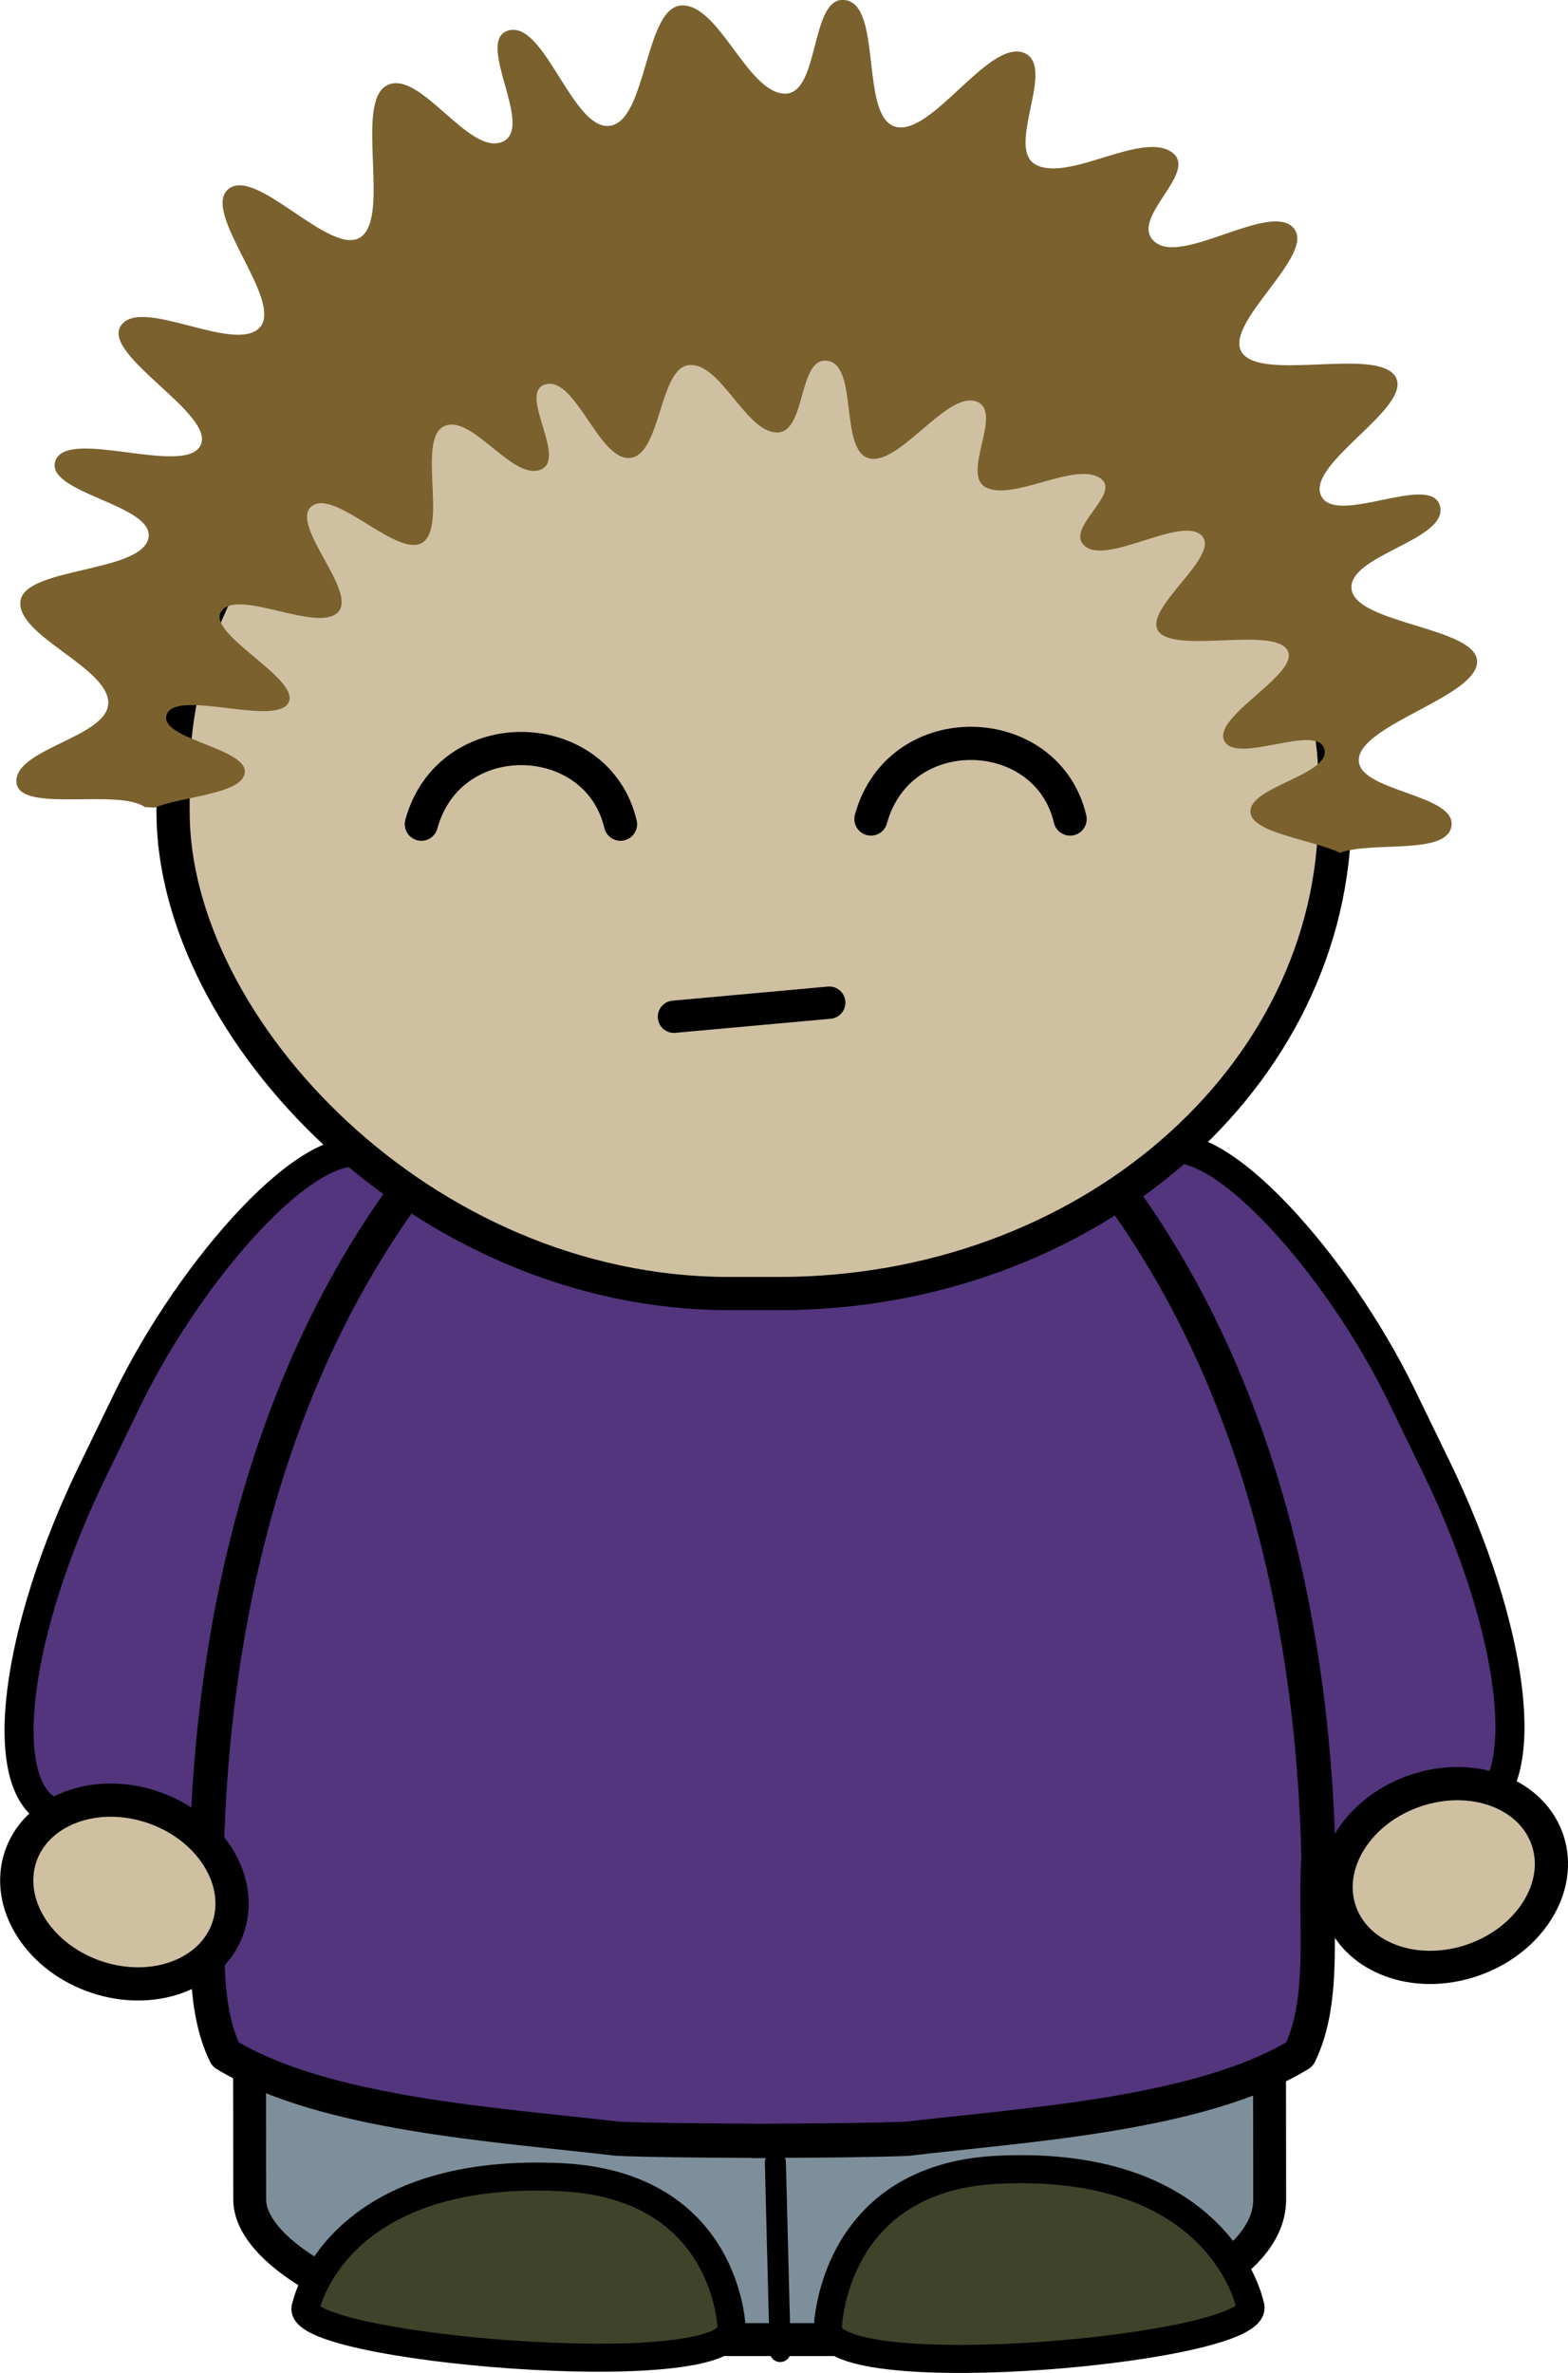 <?xml version="1.0" encoding="UTF-8"?>
<svg width="23.864mm" height="36.102mm" version="1.1" viewBox="0 0 84.556 127.92" xmlns="http://www.w3.org/2000/svg">
<g transform="translate(-236.67 -398.28)">
<g transform="translate(20.252 393.89)">
<rect transform="matrix(-.899 -.437 -.437 .899 0 0)" x="-260.32" y="-43.366" width="24.503" height="39.319" rx="5.983" ry="17.523" fill="#52357d" fill-rule="evenodd" stroke="#000" stroke-linecap="round" stroke-linejoin="round" stroke-width="1.567"/>
<rect transform="matrix(.899 -.437 .437 .899 0 0)" x="203.4" y="181.82" width="24.503" height="39.319" rx="5.983" ry="17.523" fill="#52357d" fill-rule="evenodd" stroke="#000" stroke-linecap="round" stroke-linejoin="round" stroke-width="1.567"/>
<rect transform="matrix(1 -0 .001 1 0 0)" x="229.76" y="82.207" width="55.004" height="48.3" rx="18.19" ry="7.546" fill="#7d8f9a" fill-rule="evenodd" stroke="#000" stroke-linecap="round" stroke-linejoin="round" stroke-width="1.774"/>
<path d="m258.49 131.15-0.259-10.194" fill="none" stroke="#000" stroke-linecap="round" stroke-linejoin="round" stroke-width="1.135"/>
<path d="m261.06 129.87s0.201-8.079 9.155-8.518c12.044-0.59 13.607 7.279 13.607 7.279 1.074 2.347-22.856 4.543-22.761 1.239z" fill="#3f432a" stroke="#000" stroke-width="1.511"/>
<path d="m255.87 129.88s-0.203-7.711-9.23-8.13c-12.143-0.564-13.719 6.948-13.719 6.948-1.083 2.24 23.044 4.336 22.948 1.183z" fill="#3f432a" stroke="#000" stroke-width="1.511"/>
<path d="m257.77 56.997c-0.099 0-0.199 9e-3 -0.298 9e-3 -0.056 0-0.113 0-0.169-9e-3h-0.263v0.021c-6.655 0.362-12.821 4.328-16.952 9.335-8.856 10.661-12.234 24.703-12.532 38.177 0.233 3.456-0.447 7.604 1.02 10.601 5.329 3.246 14.726 3.79 21.133 4.548 1.7 0.075 4.401 0.096 7.332 0.113v9e-3c0.308 0 0.6 0 0.904-9e-3 0.03-1.8e-4 0.059 1.8e-4 0.089 0 2.932-0.016 5.632-0.038 7.332-0.113 6.406-0.759 15.804-1.302 21.133-4.548 1.467-2.997 0.787-7.145 1.02-10.601-0.298-13.474-3.676-27.516-12.532-38.177-4.132-5.007-10.298-8.973-16.952-9.335v-0.03c-0.087-8.9e-5 -0.176 0-0.263 0z" fill="#52357d" fill-rule="evenodd" stroke="#000" stroke-linecap="round" stroke-linejoin="round" stroke-width="1.846"/>
<rect x="225.75" y="20.416" width="62.654" height="53.704" rx="29.985" ry="25.957" fill="#cfc0a1" fill-rule="evenodd" stroke="#000" stroke-linecap="round" stroke-linejoin="bevel" stroke-width="1.79"/>
<path d="m261.69 4.403c-1.564 0.316-1.136 5.148-3.001 5.035-1.99-0.12-3.494-4.816-5.502-4.755-2.008 0.061-1.869 6.19-3.87 6.489-2.001 0.299-3.514-5.638-5.449-5.147-1.936 0.492 1.45 5.266-0.369 6.014-1.819 0.747-4.452-3.96-6.213-3.049-1.76 0.912 0.191 7.007-1.395 8.167-1.587 1.16-5.656-3.829-7.16-2.573-1.504 1.256 3.029 6.041 1.685 7.468-1.344 1.427-6.387-1.699-7.476-0.112s5.13 4.78 4.291 6.461c-0.839 1.681-7.165-0.963-7.819 0.811-0.654 1.774 5.465 2.383 5.002 4.223-0.463 1.841-6.717 1.533-6.897 3.385-0.18 1.852 4.694 3.533 4.739 5.426 0.044 1.893-5.125 2.488-4.949 4.335 0.158 1.661 5.471 0.296 6.924 1.315l0.527 0.028c1.537-0.608 4.552-0.724 4.844-1.79 0.387-1.412-4.732-1.884-4.186-3.245 0.546-1.361 5.854 0.674 6.555-0.615 0.701-1.29-4.517-3.734-3.607-4.951s5.142 1.179 6.265 0.084c1.124-1.095-2.652-4.771-1.395-5.734 1.257-0.963 4.65 2.848 5.976 1.958s-0.313-5.566 1.158-6.265c1.471-0.699 3.666 2.923 5.186 2.349 1.52-0.573-1.302-4.238 0.316-4.615 1.618-0.377 2.882 4.201 4.554 3.972 1.672-0.229 1.533-4.96 3.212-5.007 1.679-0.047 2.97 3.544 4.633 3.636 1.663 0.092 1.143-4.128 2.79-3.86 1.647 0.267 0.618 4.871 2.238 5.258s4.157-3.585 5.739-3.077c1.582 0.508-0.894 4.014 0.605 4.671 1.5 0.657 4.692-1.374 6.055-0.559 1.363 0.814-1.991 2.76-0.737 3.72 1.254 0.96 5.207-1.684 6.265-0.587 1.059 1.097-3.253 3.991-2.317 5.175 0.937 1.183 6.134-0.271 6.924 0.979 0.79 1.25-4.031 3.566-3.396 4.895s5.006-0.967 5.397 0.448c0.391 1.415-4.212 2.045-3.975 3.468 0.178 1.073 3.292 1.416 4.818 2.126 1.8-0.634 5.652 0.127 6.002-1.371 0.43-1.835-5.253-1.9-4.975-3.748 0.278-1.848 6.357-3.32 6.371-5.175 0.013-1.854-6.483-2.033-6.766-3.888-0.283-1.855 5.233-2.659 4.765-4.503-0.468-1.844-5.663 1.145-6.423-0.587-0.76-1.733 4.973-4.747 4.028-6.377-0.945-1.63-7.145 0.256-8.266-1.287-1.121-1.543 4.031-5.311 2.764-6.741-1.267-1.43-5.976 2.006-7.476 0.755-1.5-1.251 2.499-3.805 0.869-4.867-1.631-1.062-5.445 1.584-7.239 0.727-1.794-0.856 1.156-5.407-0.737-6.07-1.893-0.663-4.933 4.505-6.871 4-1.938-0.505-0.714-6.476-2.685-6.825-0.123-0.021-0.238-0.021-0.342 0z" fill="#7a612e" fill-rule="evenodd"/>
<g transform="matrix(.895 0 0 .895 -87.223 -71.229)" fill="none" stroke="#000" stroke-linecap="round" stroke-linejoin="round" stroke-width="2">
<path d="m364.65 134.13c1.707-6.227 10.604-5.922 12 0"/>
<path d="m391.74 133.82c1.707-6.227 10.604-5.922 12 0"/>
</g>
<path d="m252.76 59.199 8.377-0.76" fill="none" stroke="#000" stroke-linecap="round" stroke-linejoin="round" stroke-width="1.74"/>
<path d="m218.25 108.52c1.741 2.467 5.335 3.509 8.027 2.328s3.465-4.139 1.724-6.606c-1.741-2.467-5.335-3.509-8.027-2.328-2.693 1.182-3.465 4.139-1.724 6.606z" fill="#cfc0a1" fill-rule="evenodd" stroke="#000" stroke-linecap="round" stroke-linejoin="round" stroke-width="1.79"/>
<path d="m299.15 107.63c-1.741 2.467-5.335 3.509-8.027 2.328s-3.465-4.139-1.724-6.606c1.741-2.467 5.335-3.509 8.027-2.328 2.693 1.182 3.465 4.139 1.724 6.606z" fill="#cfc0a1" fill-rule="evenodd" stroke="#000" stroke-linecap="round" stroke-linejoin="round" stroke-width="1.79"/>
</g>
</g>
</svg>
